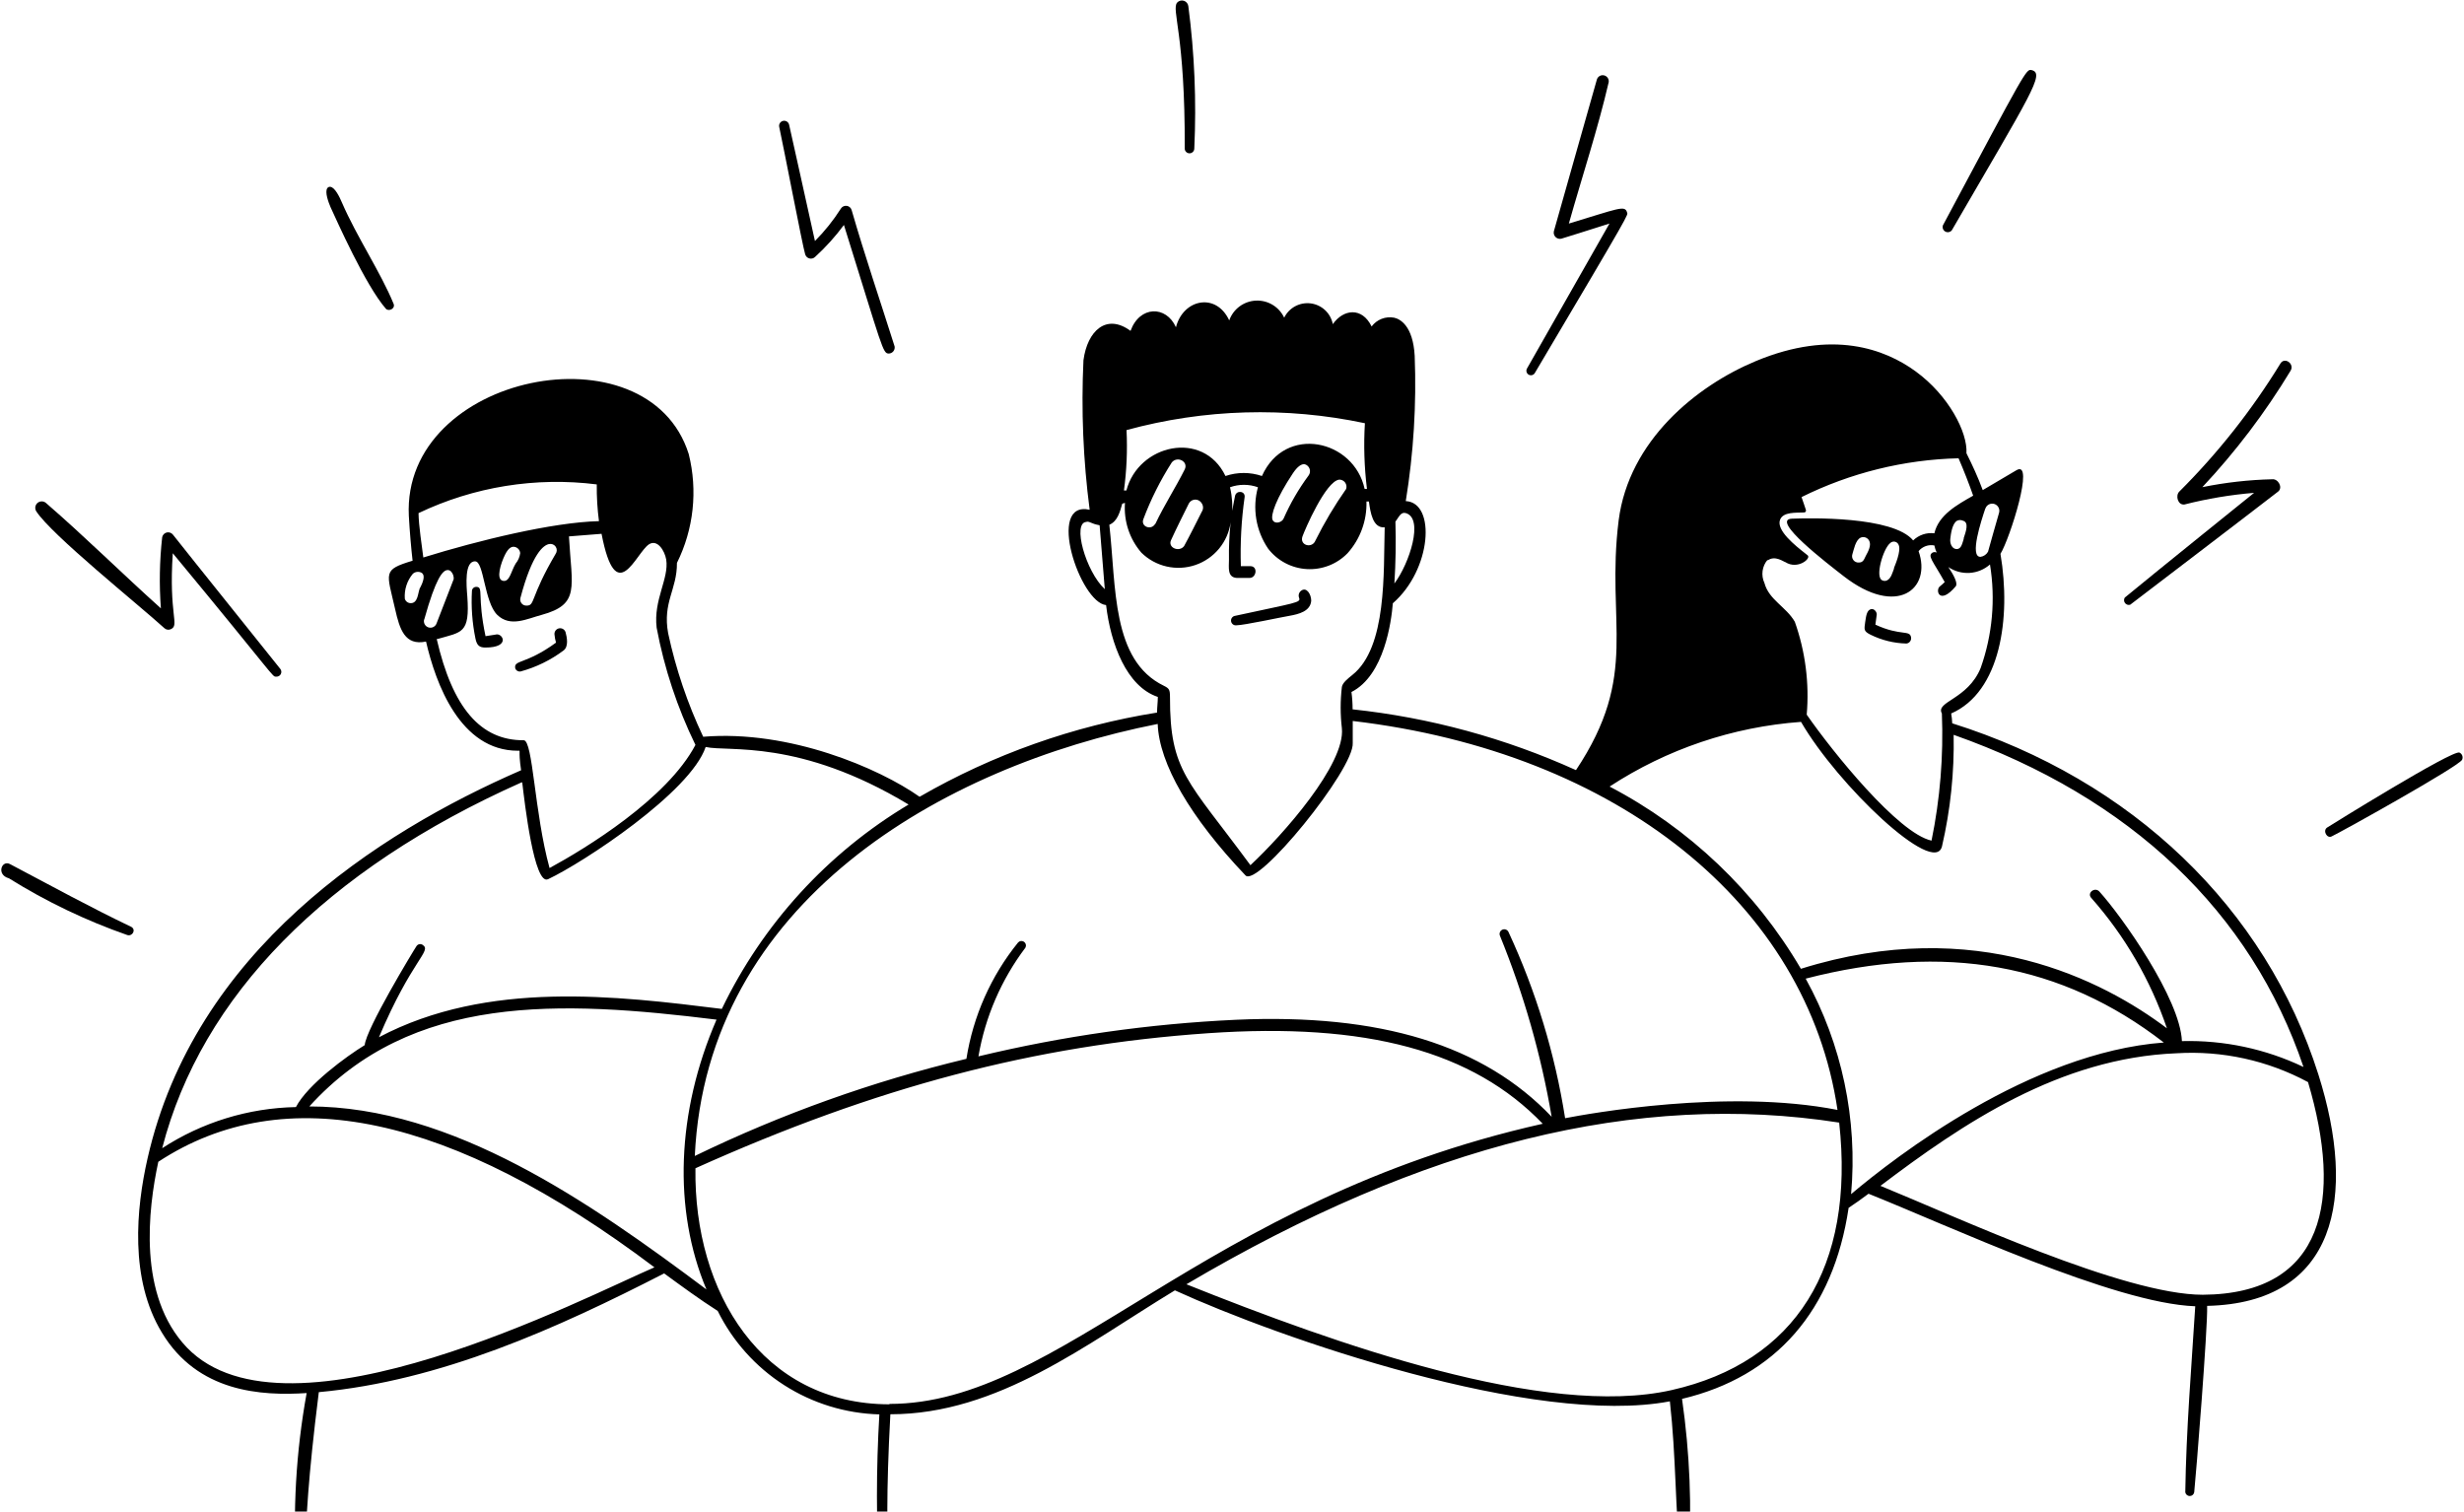 <?xml version="1.0" encoding="UTF-8"?> <svg xmlns="http://www.w3.org/2000/svg" width="776" height="476" viewBox="0 0 776 476" fill="none"><path d="M589.119 199.89C592.634 201.622 596.484 202.567 600.402 202.66C600.622 202.635 600.835 202.566 601.028 202.458C601.221 202.35 601.391 202.204 601.527 202.03C601.664 201.855 601.764 201.656 601.823 201.442C601.881 201.229 601.897 201.006 601.868 200.786C601.543 198.22 598.651 200.419 590.626 196.713L591.034 193.699C591.237 192.843 590.219 191.458 589.119 191.866C588.019 192.273 587.734 193.576 587.408 195.939C587.082 198.301 586.919 198.79 589.119 199.89ZM163.949 211.458C168.85 210.125 173.453 207.872 177.513 204.819C179.101 203.597 178.572 200.745 178.124 199.116C177.996 198.693 177.717 198.333 177.34 198.103C176.963 197.873 176.514 197.791 176.08 197.872C175.646 197.953 175.257 198.191 174.988 198.541C174.718 198.891 174.588 199.327 174.621 199.768C174.698 200.651 174.862 201.524 175.109 202.375C165.456 209.421 161.708 207.67 162.279 210.521C162.405 210.847 162.641 211.118 162.946 211.289C163.25 211.46 163.605 211.52 163.949 211.458ZM152.869 203.923C161.016 203.923 158.246 199.116 156.046 199.849L152.91 200.338C150.222 187.589 152.38 184.9 150.059 184.819C149.709 184.796 149.363 184.911 149.097 185.14C148.831 185.368 148.664 185.691 148.633 186.041C148.345 191.077 148.715 196.13 149.733 201.071C150.181 203.271 150.995 203.923 152.869 203.923ZM389.405 196.916C391.727 196.916 403.947 194.269 406.024 193.943C409.079 193.413 412.705 192.477 412.949 189.177C412.949 187.141 411.483 184.778 409.813 186C409.465 186.244 409.209 186.596 409.083 187.002C408.958 187.407 408.971 187.843 409.12 188.24C409.731 189.829 408.428 189.707 388.754 193.984C388.392 194.096 388.086 194.339 387.896 194.667C387.705 194.994 387.646 195.381 387.728 195.75C387.81 196.12 388.028 196.445 388.339 196.661C388.65 196.877 389.03 196.968 389.405 196.916ZM121.505 97.202C122.401 98.221 124.601 97.202 123.949 95.654C119.876 85.716 112.381 74.636 107.656 63.72C106.922 61.968 105.456 58.995 104.03 58.832C103.852 58.807 103.67 58.831 103.505 58.903C103.339 58.975 103.197 59.091 103.094 59.239C102.197 60.461 103.501 63.842 104.112 65.268C105.986 69.3 115.069 89.829 121.505 97.202ZM253.561 80.013C253.637 80.331 253.796 80.623 254.02 80.861C254.244 81.099 254.527 81.274 254.84 81.369C255.153 81.464 255.486 81.475 255.804 81.401C256.123 81.328 256.417 81.172 256.657 80.95C260.02 77.888 263.076 74.504 265.781 70.848C278.001 109.952 278.001 111.337 279.915 111.337C280.19 111.329 280.459 111.262 280.706 111.141C280.952 111.02 281.17 110.848 281.344 110.635C281.517 110.423 281.644 110.175 281.713 109.91C281.783 109.644 281.795 109.367 281.748 109.096C277.186 94.677 272.38 80.583 268.225 66.204C268.132 65.847 267.935 65.525 267.66 65.279C267.384 65.033 267.042 64.874 266.677 64.822C266.311 64.77 265.938 64.827 265.605 64.986C265.272 65.145 264.993 65.399 264.803 65.716C262.464 69.395 259.733 72.809 256.657 75.899C254.213 64.738 248.51 39.239 248.51 39.239C248.408 38.829 248.146 38.476 247.783 38.258C247.42 38.04 246.986 37.976 246.575 38.078C246.165 38.181 245.812 38.442 245.594 38.805C245.376 39.168 245.312 39.603 245.414 40.013C246.799 46.327 252.706 77.202 253.561 80.013ZM41.383 291.906C28.267 285.633 16.577 279.197 3.135 272.109C0.528 270.725 -1.264 275.49 2.809 276.59C14.545 283.915 27.059 289.913 40.12 294.472C41.75 294.92 42.89 292.802 41.383 291.906ZM51.811 197.853C52.091 198.101 52.44 198.257 52.811 198.301C53.182 198.345 53.558 198.274 53.888 198.098C56.577 196.794 53.114 193.576 54.418 174.228C87.452 214.106 85.619 213.087 87.004 213.087C87.291 213.105 87.577 213.041 87.828 212.902C88.079 212.762 88.286 212.554 88.423 212.302C88.56 212.049 88.622 211.763 88.601 211.476C88.581 211.19 88.479 210.915 88.308 210.684C83.134 204.167 60.487 176.02 54.458 168.363C54.232 168.075 53.927 167.859 53.582 167.74C53.236 167.62 52.863 167.602 52.507 167.688C52.151 167.773 51.828 167.959 51.574 168.223C51.321 168.487 51.149 168.818 51.078 169.177C50.249 176.616 50.113 184.116 50.67 191.58C38.45 180.623 26.76 169.014 14.418 158.342C14.044 158.043 13.577 157.884 13.098 157.895C12.619 157.905 12.159 158.084 11.799 158.401C11.439 158.717 11.202 159.15 11.13 159.623C11.058 160.097 11.155 160.581 11.404 160.99C16.21 168.444 43.338 190.155 51.811 197.853ZM373.112 46.775C373.112 47.175 373.271 47.558 373.554 47.84C373.836 48.123 374.22 48.282 374.619 48.282C375.019 48.282 375.402 48.123 375.685 47.84C375.968 47.558 376.126 47.175 376.126 46.775C376.825 31.813 376.198 16.82 374.253 1.969C374.211 1.577 374.056 1.205 373.807 0.9C373.559 0.594 373.227 0.367 372.852 0.246C372.477 0.126 372.074 0.116 371.694 0.22C371.314 0.323 370.972 0.534 370.709 0.828C368.876 3.191 373.275 10.645 373.112 46.775ZM483.336 117.528C514.333 65.227 512.663 67.834 512.419 66.897C511.726 64.534 509.771 65.675 494.089 70.4C498.162 55.94 503.254 40.502 506.635 25.879C506.705 25.406 506.596 24.924 506.329 24.527C506.062 24.131 505.656 23.849 505.191 23.737C504.726 23.624 504.237 23.69 503.818 23.921C503.399 24.151 503.082 24.53 502.928 24.983C498.325 41.276 493.763 57.202 489.364 72.844C489.293 73.167 489.305 73.503 489.399 73.821C489.494 74.138 489.667 74.426 489.903 74.658C490.139 74.89 490.43 75.058 490.749 75.147C491.068 75.236 491.405 75.242 491.727 75.166C491.727 75.166 502.521 71.826 506.879 70.4L480.851 116.143C480.697 116.47 480.673 116.843 480.784 117.187C480.894 117.531 481.131 117.82 481.447 117.995C481.762 118.171 482.133 118.221 482.483 118.134C482.834 118.047 483.139 117.831 483.336 117.528ZM774.576 236.998C772.458 235.979 733.273 260.338 732.866 260.623C731.44 261.641 732.866 264.167 734.332 263.393C736.695 262.334 774.128 241.519 775.391 239.279C775.487 239.075 775.543 238.855 775.554 238.631C775.565 238.406 775.532 238.181 775.457 237.969C775.381 237.757 775.264 237.562 775.113 237.396C774.962 237.229 774.78 237.094 774.576 236.998ZM670.87 190.44C670.87 190.44 710.137 160.501 717.469 154.799C719.057 153.536 717.469 150.725 715.595 150.929C708.204 151.105 700.843 151.937 693.599 153.414C704.113 142.197 713.424 129.91 721.379 116.754C722.723 114.554 719.464 112.273 718.161 114.514C709.187 129.153 698.508 142.675 686.349 154.799C685.045 156.061 685.86 159.157 687.978 158.872C695.168 157.041 702.498 155.815 709.892 155.206C709.892 155.206 678.772 180.257 669.159 188.2C668.998 188.459 668.919 188.762 668.934 189.068C668.948 189.373 669.055 189.667 669.241 189.91C669.427 190.154 669.682 190.335 669.973 190.429C670.264 190.524 670.577 190.527 670.87 190.44ZM614.699 72.518C639.709 29.423 644.068 23.15 639.872 22.091C638.08 21.643 638.162 21.805 611.889 70.97C611.766 71.333 611.774 71.727 611.912 72.084C612.05 72.441 612.31 72.737 612.645 72.922C612.981 73.107 613.37 73.168 613.746 73.094C614.121 73.02 614.459 72.816 614.699 72.518Z" fill="black"></path><path d="M730.137 338.371C713.518 285.948 671.523 245.622 614.822 227.781C614.784 226.743 614.675 225.709 614.496 224.685C629.975 217.924 633.437 194.665 630.016 174.421C632.989 169.574 640.891 144.645 635.067 148.067L624.435 154.34C622.928 150.266 621.177 146.478 619.303 142.731C619.71 136.214 613.763 124.564 603.295 116.947C593.682 109.941 577.144 103.668 553.03 113.688C534.212 121.509 512.99 138.78 509.772 163.871C505.699 196.458 516.493 212.262 496.33 242.526C474.051 232.439 450.303 225.976 425.984 223.382C425.985 221.556 425.863 219.733 425.618 217.924C436.005 212.669 438.204 195.561 438.652 189.981C450.872 179.39 452.298 158.291 442.726 157.802C445.186 142.686 446.127 127.362 445.536 112.059C445.007 102.568 440.933 100.45 439.06 100.043C437.737 99.793 436.371 99.92 435.118 100.41C433.865 100.899 432.774 101.732 431.972 102.812C428.917 96.58 423.052 97.354 419.752 102.079C419.428 100.402 418.585 98.87 417.343 97.698C416.1 96.526 414.52 95.774 412.827 95.549C411.134 95.324 409.413 95.637 407.907 96.443C406.402 97.249 405.188 98.509 404.437 100.043C403.647 98.361 402.375 96.952 400.783 95.995C399.19 95.038 397.35 94.576 395.494 94.668C393.639 94.759 391.852 95.401 390.362 96.51C388.872 97.619 387.745 99.147 387.125 100.898C383.052 92.059 372.665 94.096 370.343 103.057C367.288 96.173 358.938 96.214 356.046 104.197C348.429 98.576 342.441 104.197 341.219 113.444C340.479 129.166 341.133 144.924 343.174 160.531C329.366 157.435 340.119 189.777 348.347 190.551C349.773 202.771 354.824 216.213 364.64 219.472C364.64 221.101 364.396 222.771 364.396 224.4C338.059 228.606 312.714 237.593 289.61 250.917C276.902 241.956 248.633 229.777 221.464 232.017C216.541 221.617 212.837 210.682 210.425 199.431C208.633 189.614 213.236 185.745 213.195 177.272C218.469 166.644 219.783 154.485 216.902 142.975C204.071 102.242 126.556 117.721 128.756 162.446C129.041 167.537 129.489 172.629 129.937 176.58C120.365 179.472 121.791 180.164 124.438 191.814C125.864 198.168 127.493 203.423 134.173 202.038C137.228 215.276 144.927 236.417 163.094 236.417C164.194 236.417 163.094 235.724 164.112 242.567C118.532 262.404 61.302 299.593 46.475 364.766C42.891 380.489 40.732 402.811 50.997 419.674C62.28 438.452 82.239 439.633 96.577 438.696C93.221 457.137 92.14 475.919 93.359 494.623C93.366 494.884 93.445 495.138 93.588 495.358C93.73 495.577 93.93 495.753 94.165 495.867C94.4 495.98 94.662 496.027 94.923 496.001C95.183 495.976 95.431 495.879 95.64 495.723C97.84 494.419 93.522 493.034 100.406 438.411C138.776 434.867 175.354 418.371 209.163 401.018C214.743 405.092 220.283 409.165 226.026 412.831C230.748 422.379 237.984 430.458 246.956 436.2C255.927 441.942 266.295 445.129 276.942 445.417C275.924 462.564 275.924 479.757 276.942 496.904C276.958 497.111 277.014 497.313 277.109 497.498C277.204 497.683 277.336 497.847 277.495 497.98C277.655 498.113 277.84 498.212 278.039 498.272C278.238 498.332 278.447 498.352 278.653 498.329C282.156 498.004 277.635 496.252 280.405 445.377C314.294 445.377 342.115 423.259 370.017 406.354C402.848 421.385 483.336 449.368 525.902 441.303C527.857 458.656 527.572 475.112 529.242 491.894C529.296 492.195 529.454 492.467 529.689 492.664C529.923 492.86 530.219 492.968 530.525 492.968C530.831 492.968 531.127 492.86 531.362 492.664C531.597 492.467 531.755 492.195 531.808 491.894C532.878 474.746 532.182 457.534 529.731 440.529C559.263 433.523 577.389 412.709 582.195 380.367C584.15 379.063 586.268 377.597 588.468 375.927C613.682 385.988 665.861 410.468 691.359 411.365C690.178 430.305 688.508 450.305 688.223 469.939C688.28 470.27 688.452 470.571 688.709 470.788C688.966 471.005 689.292 471.124 689.628 471.124C689.965 471.124 690.29 471.005 690.548 470.788C690.805 470.571 690.977 470.27 691.034 469.939C691.604 464.521 695.311 418.289 695.107 411.242C735.921 410.305 742.357 376.904 730.137 338.371ZM439.467 164.279C440.567 162.812 441.178 161.101 442.766 161.59C448.469 163.26 443.907 177.435 439.141 183.749C439.548 177.272 439.671 170.714 439.467 164.279ZM342.237 164.279C343.541 164.279 343.378 164.849 346.311 165.419L347.94 185.541C341.911 179.961 337.553 164.36 342.237 164.36V164.279ZM625.25 160.205C625.423 159.633 625.816 159.152 626.343 158.87C626.87 158.587 627.488 158.525 628.06 158.698C628.633 158.871 629.113 159.264 629.396 159.791C629.679 160.318 629.74 160.936 629.568 161.509C628.142 166.56 627.042 170.226 626.105 173.729C625.864 174.164 625.526 174.538 625.116 174.821C624.706 175.104 624.236 175.288 623.743 175.358C620.158 175.48 623.987 163.871 625.25 160.124V160.205ZM556.696 176.498C559.018 174.747 561.829 176.987 562.277 177.028C566.106 179.472 570.423 175.928 569.324 174.91L568.509 174.258C565.495 171.896 559.303 167.008 560.607 163.668C561.584 161.142 565.576 161.509 568.183 161.386C568.276 161.384 568.366 161.36 568.448 161.317C568.53 161.274 568.602 161.213 568.656 161.138C568.711 161.064 568.749 160.978 568.765 160.887C568.782 160.795 568.778 160.702 568.753 160.613C568.346 159.309 567.857 158.006 567.368 156.539C582.762 148.905 599.64 144.734 616.818 144.319C618.57 148.393 620.077 152.262 621.421 156.091C616.329 158.983 610.545 162.16 609.201 167.944C607.991 167.794 606.762 167.917 605.606 168.305C604.45 168.693 603.396 169.335 602.521 170.185C596.126 162.486 569.649 163.138 564.313 163.342C557.429 163.627 575.596 177.517 580.607 181.427C597.429 194.502 608.427 185.5 604.232 173.566C604.82 172.844 605.593 172.297 606.468 171.981C607.343 171.665 608.288 171.594 609.201 171.773C609.353 172.547 609.599 173.3 609.934 174.014C609.732 173.913 609.509 173.861 609.283 173.861C609.056 173.861 608.833 173.913 608.631 174.014C606.961 175.073 608.631 176.498 612.46 183.301C611.987 183.781 611.484 184.23 610.953 184.645C609.405 185.785 610.749 190.755 615.922 184.645C616.696 183.708 615.23 180.979 613.6 178.576C615.566 179.916 617.923 180.563 620.298 180.416C622.673 180.268 624.931 179.334 626.716 177.761C628.497 188.697 627.488 199.905 623.784 210.347C619.71 220.327 609.486 220.897 611.564 224.685C612.101 238.115 611.007 251.56 608.305 264.726C597.837 262.445 577.226 236.905 568.998 225.052C569.85 215.148 568.572 205.175 565.25 195.806C562.521 191.081 557.104 188.922 555.678 183.586C555.122 182.396 554.922 181.07 555.103 179.769C555.283 178.468 555.837 177.247 556.696 176.254V176.498ZM618.448 169.696C617.999 171.04 617.714 172.914 616.248 172.914C614.781 172.914 614.048 171.203 614.211 169.737C614.374 168.27 614.781 164.89 616.329 163.993C616.627 163.846 616.955 163.77 617.287 163.77C617.619 163.77 617.946 163.846 618.244 163.993C620.158 164.523 619.14 167.374 618.448 169.452V169.696ZM596.492 179.065C596.044 180.164 595.596 182.16 594.293 182.771C594.065 182.883 593.814 182.941 593.56 182.941C593.306 182.941 593.055 182.883 592.826 182.771C590.382 181.875 593.071 172.792 595.27 171.04C595.462 170.845 595.701 170.701 595.963 170.622C596.225 170.543 596.503 170.531 596.771 170.588C597.039 170.645 597.288 170.768 597.496 170.947C597.704 171.126 597.863 171.354 597.959 171.61C598.814 173.484 596.737 178.209 596.492 178.82V179.065ZM587.572 175.113C587.042 176.173 586.798 177.15 585.413 177.15C585.087 177.173 584.761 177.115 584.463 176.982C584.164 176.849 583.903 176.645 583.702 176.388C583.501 176.13 583.366 175.828 583.31 175.506C583.253 175.184 583.276 174.854 583.376 174.543C583.824 173.199 584.313 170.144 585.943 169.329C586.201 169.21 586.481 169.145 586.765 169.138C587.049 169.132 587.332 169.183 587.595 169.29C587.859 169.397 588.097 169.557 588.297 169.76C588.496 169.963 588.651 170.204 588.753 170.47C589.323 171.814 588.387 173.647 587.572 175.113ZM567.205 227.333C578.774 247.292 609.242 276.213 611.604 266.518C614.269 255.01 615.5 243.217 615.27 231.406C671.074 251.121 708.956 287.251 725.453 336.009C713.512 330.309 700.391 327.518 687.164 327.862C686.594 314.461 668.223 288.555 661.176 280.775C659.751 279.186 657.103 281.223 658.651 282.811C669.216 294.775 677.302 308.717 682.439 323.829C662.48 308.799 622.276 287.822 567.165 305.092C552.867 280.687 531.99 260.798 506.921 247.7C524.96 235.902 545.707 228.893 567.205 227.333ZM354.783 135.44C379.278 128.754 405.015 128.014 429.854 133.281C429.436 140.184 429.654 147.11 430.506 153.973H429.772C426.392 138.413 404.722 133.607 397.43 149.9C393.706 148.637 389.668 148.637 385.944 149.9C378.897 135.236 358.49 139.961 354.742 154.462H353.968C354.825 148.16 355.097 141.792 354.783 135.44ZM410.18 168.963C410.913 166.885 417.512 151.488 421.789 151.04C422.145 151.036 422.497 151.116 422.815 151.275C423.134 151.433 423.41 151.666 423.621 151.952C423.832 152.239 423.972 152.572 424.029 152.923C424.085 153.275 424.058 153.635 423.948 153.973C420.311 159.153 417.071 164.599 414.253 170.266C413.235 172.792 409.243 171.814 410.18 168.963ZM404.274 163.26C403.785 164.482 401.585 165.215 400.811 163.79C400.037 162.364 401.911 156.947 407.206 149.004C408.551 147.008 409.813 146.03 410.913 146.193C411.271 146.295 411.598 146.484 411.867 146.741C412.135 146.999 412.337 147.319 412.453 147.672C412.57 148.026 412.598 148.403 412.535 148.77C412.473 149.137 412.321 149.483 412.094 149.778C408.994 153.967 406.371 158.489 404.274 163.26ZM368.836 170.022C370.587 166.193 372.543 162.323 374.416 158.535C374.616 158.17 374.911 157.865 375.269 157.653C375.628 157.44 376.036 157.328 376.453 157.328C376.87 157.328 377.278 157.44 377.637 157.653C377.995 157.865 378.29 158.17 378.49 158.535C378.745 158.922 378.882 159.375 378.882 159.839C378.882 160.302 378.745 160.755 378.49 161.142C376.697 164.686 374.864 168.393 372.909 171.977C371.361 174.014 367.614 172.466 368.836 170.022ZM363.907 164.89L363.663 165.175C362.4 167.008 359.223 165.826 360.078 163.505C362.43 157.246 365.434 151.253 369.04 145.623C370.791 143.505 374.335 145.338 373.113 147.822C370.221 153.606 366.677 159.024 363.907 164.89ZM349.366 165.256C351.972 164.156 352.706 161.183 353.439 158.617L354.294 158.372C354.081 161.198 354.428 164.038 355.316 166.73C356.203 169.421 357.614 171.91 359.467 174.054C361.664 176.212 364.417 177.717 367.42 178.401C370.422 179.085 373.555 178.921 376.47 177.929C379.385 176.936 381.966 175.153 383.927 172.779C385.887 170.404 387.15 167.532 387.573 164.482C387.152 168.405 386.975 172.35 387.044 176.295C387.044 178.739 386.473 181.794 389.488 181.997H393.561C395.679 181.997 396.249 178.331 393.805 178.291H390.791C390.553 171.033 390.949 163.769 391.972 156.58C392.257 154.584 389.365 154.299 388.958 156.173C387.166 164.93 388.958 159.92 387.369 153.444C390.214 152.424 393.324 152.424 396.168 153.444C395.271 156.709 395.094 160.131 395.65 163.471C396.205 166.812 397.48 169.992 399.386 172.792C400.837 174.672 402.676 176.219 404.777 177.326C406.879 178.434 409.194 179.078 411.565 179.213C413.937 179.348 416.31 178.972 418.524 178.11C420.737 177.248 422.74 175.921 424.396 174.217C428.397 169.752 430.527 163.917 430.343 157.924H431.117C431.605 161.468 432.339 166.356 436.086 166.071C435.679 180.001 436.901 203.871 425.862 212.588C424.436 213.728 422.807 215.032 422.603 216.335C422.094 220.651 422.094 225.013 422.603 229.329C423.785 240.612 404.029 262.934 393.805 272.465C374.09 245.663 368.429 243.015 368.469 219.512C368.469 217.15 368.184 216.783 366.555 215.969C350.058 207.985 351.565 184.971 349.366 165.256ZM364.6 227.985C365.048 240.49 374.864 257.394 392.176 275.602C395.679 280.164 426.636 242.16 426.025 233.932V227.048C509.405 236.865 569.161 284.848 578.692 349.532C544.069 342.73 500.322 350.713 492.909 352.139C489.729 331.881 483.738 312.166 475.108 293.565C474.962 293.203 474.679 292.914 474.32 292.761C473.961 292.608 473.556 292.604 473.194 292.75C472.832 292.896 472.543 293.18 472.39 293.539C472.237 293.898 472.233 294.303 472.379 294.665C479.869 313.024 485.332 332.146 488.672 351.691C467.247 329.125 434.66 319.104 389.243 321.141C361.906 322.408 334.751 326.268 308.144 332.668C310.272 320.247 315.342 308.515 322.93 298.453C323.096 298.149 323.147 297.796 323.071 297.458C322.996 297.12 322.801 296.822 322.522 296.617C322.243 296.413 321.899 296.317 321.554 296.347C321.21 296.378 320.888 296.533 320.649 296.783C312.09 307.358 306.47 320.003 304.356 333.442C274.823 340.527 246.144 350.783 218.816 364.033C222.564 284.237 296.331 241.467 364.6 227.985ZM187.941 152.547C187.899 156.415 188.131 160.281 188.633 164.116C173.969 164.482 150.67 170.185 133.318 175.562C132.87 171.977 131.852 165.46 131.811 161.59C149.271 153.269 168.751 150.13 187.941 152.547ZM174.988 174.421C166.841 188.27 168.593 190.714 165.864 190.714C165.557 190.733 165.251 190.678 164.971 190.553C164.69 190.429 164.444 190.239 164.252 189.999C164.061 189.76 163.929 189.478 163.87 189.177C163.81 188.876 163.823 188.565 163.908 188.27C167.615 174.258 171.159 171.651 172.951 171.325C173.342 171.246 173.747 171.285 174.116 171.438C174.484 171.591 174.798 171.851 175.017 172.184C175.236 172.517 175.35 172.908 175.345 173.307C175.34 173.706 175.216 174.094 174.988 174.421ZM162.401 177.476C160.894 179.961 160.528 183.423 158.328 182.893C156.128 182.364 157.717 177.395 159.021 174.747C160.324 172.099 161.464 172.058 162.238 172.262C162.675 172.381 163.062 172.633 163.347 172.984C163.632 173.335 163.8 173.766 163.827 174.217C163.667 175.416 163.173 176.545 162.401 177.476ZM132.096 185.623C131.648 186.682 131.607 189.94 129.408 189.94C128.98 189.957 128.558 189.829 128.211 189.578C127.864 189.327 127.611 188.967 127.493 188.555C127.278 185.706 128.184 182.885 130.019 180.694C130.397 180.356 130.873 180.146 131.378 180.095C131.882 180.044 132.391 180.153 132.829 180.409C133.807 181.06 133.603 182.771 132.096 185.5V185.623ZM133.603 195.113C137.31 181.794 139.428 179.838 140.691 179.553C140.95 179.494 141.221 179.508 141.473 179.594C141.725 179.68 141.948 179.836 142.116 180.042C142.67 180.684 142.948 181.518 142.89 182.364L137.513 196.254C137.346 196.772 136.979 197.203 136.494 197.451C136.009 197.7 135.446 197.745 134.927 197.578C134.408 197.41 133.978 197.044 133.729 196.559C133.481 196.074 133.436 195.51 133.603 194.991V195.113ZM137.676 201.264C145.497 198.983 148.023 199.635 147.167 187.741C146.882 184.36 146.23 176.661 149.652 176.784C152.422 176.784 152.503 189.655 156.617 193.647C160.731 197.639 166.067 194.828 170.548 193.647C182.768 190.307 180.079 185.093 179.183 168.922L189.448 168.107C194.051 191.977 200.242 174.095 204.397 171.407C207.045 169.737 209.326 173.403 209.814 176.213C210.751 182.242 205.741 188.84 206.8 197.68C209.201 210.473 213.311 222.886 219.02 234.584C210.1 251.528 184.479 267.17 173.073 273.361C168.267 255.928 167.86 233.036 164.927 233.117C151.403 233.199 142.524 222.975 137.513 201.142L137.676 201.264ZM164.479 246.478C165.212 252.628 168.226 279.064 172.625 276.864C183.705 271.651 217.432 249.492 222.238 235.235C229.366 236.865 251.607 232.547 286.148 253.361C260.659 268.587 240.205 290.966 227.33 317.72C194.377 313.646 153.603 308.555 119.347 326.64C129.815 301.956 136.088 299.512 133.114 297.557C132.96 297.451 132.787 297.378 132.604 297.342C132.421 297.305 132.233 297.306 132.05 297.344C131.867 297.382 131.694 297.457 131.541 297.563C131.388 297.67 131.258 297.806 131.159 297.964C130.1 299.553 115.233 324.115 114.866 329.125C109.123 332.628 96.862 341.589 93.196 348.636C78.221 348.928 63.629 353.416 51.078 361.589C63.461 313.646 102.605 273.85 164.316 246.355L164.479 246.478ZM58.858 424.358C43.298 408.065 46.638 380.815 49.856 365.866C89.612 339.756 142.157 350.917 206.108 399.104C184.601 408.31 90.63 457.311 58.858 424.358ZM97.31 348.554C129.652 312.75 176.413 315.031 225.66 321.1C213.032 350.224 211.933 380.978 222.482 406.069C185.823 378.615 142.524 348.432 97.31 348.432V348.554ZM280.12 442.24C239.998 442.24 218.45 407.006 219.02 367.902C276.046 342.281 325.863 329.165 380.445 325.377C430.302 321.915 463.866 330.998 485.862 353.89C378.408 377.964 334.05 442.118 280.12 442.118V442.24ZM526.472 437.759C486.595 446.761 420.567 423.218 373.642 404.44C448.428 360.285 515.719 343.626 579.222 353.524C584.232 399.022 565.495 428.92 526.472 437.759ZM582.969 376.09C585.083 352.536 580.104 328.889 568.672 308.188C612.419 296.864 649.364 303.463 681.461 328.31C639.303 331.447 596.818 364.359 582.928 376.09H582.969ZM693.763 407.739C668.834 407.739 616.37 383.3 592.215 373.442C618.04 353.89 648.631 333.157 685.453 331.691C699.838 330.802 714.185 333.948 726.879 340.774C737.795 377.597 732.337 407.495 693.722 407.739H693.763Z" fill="black"></path></svg> 